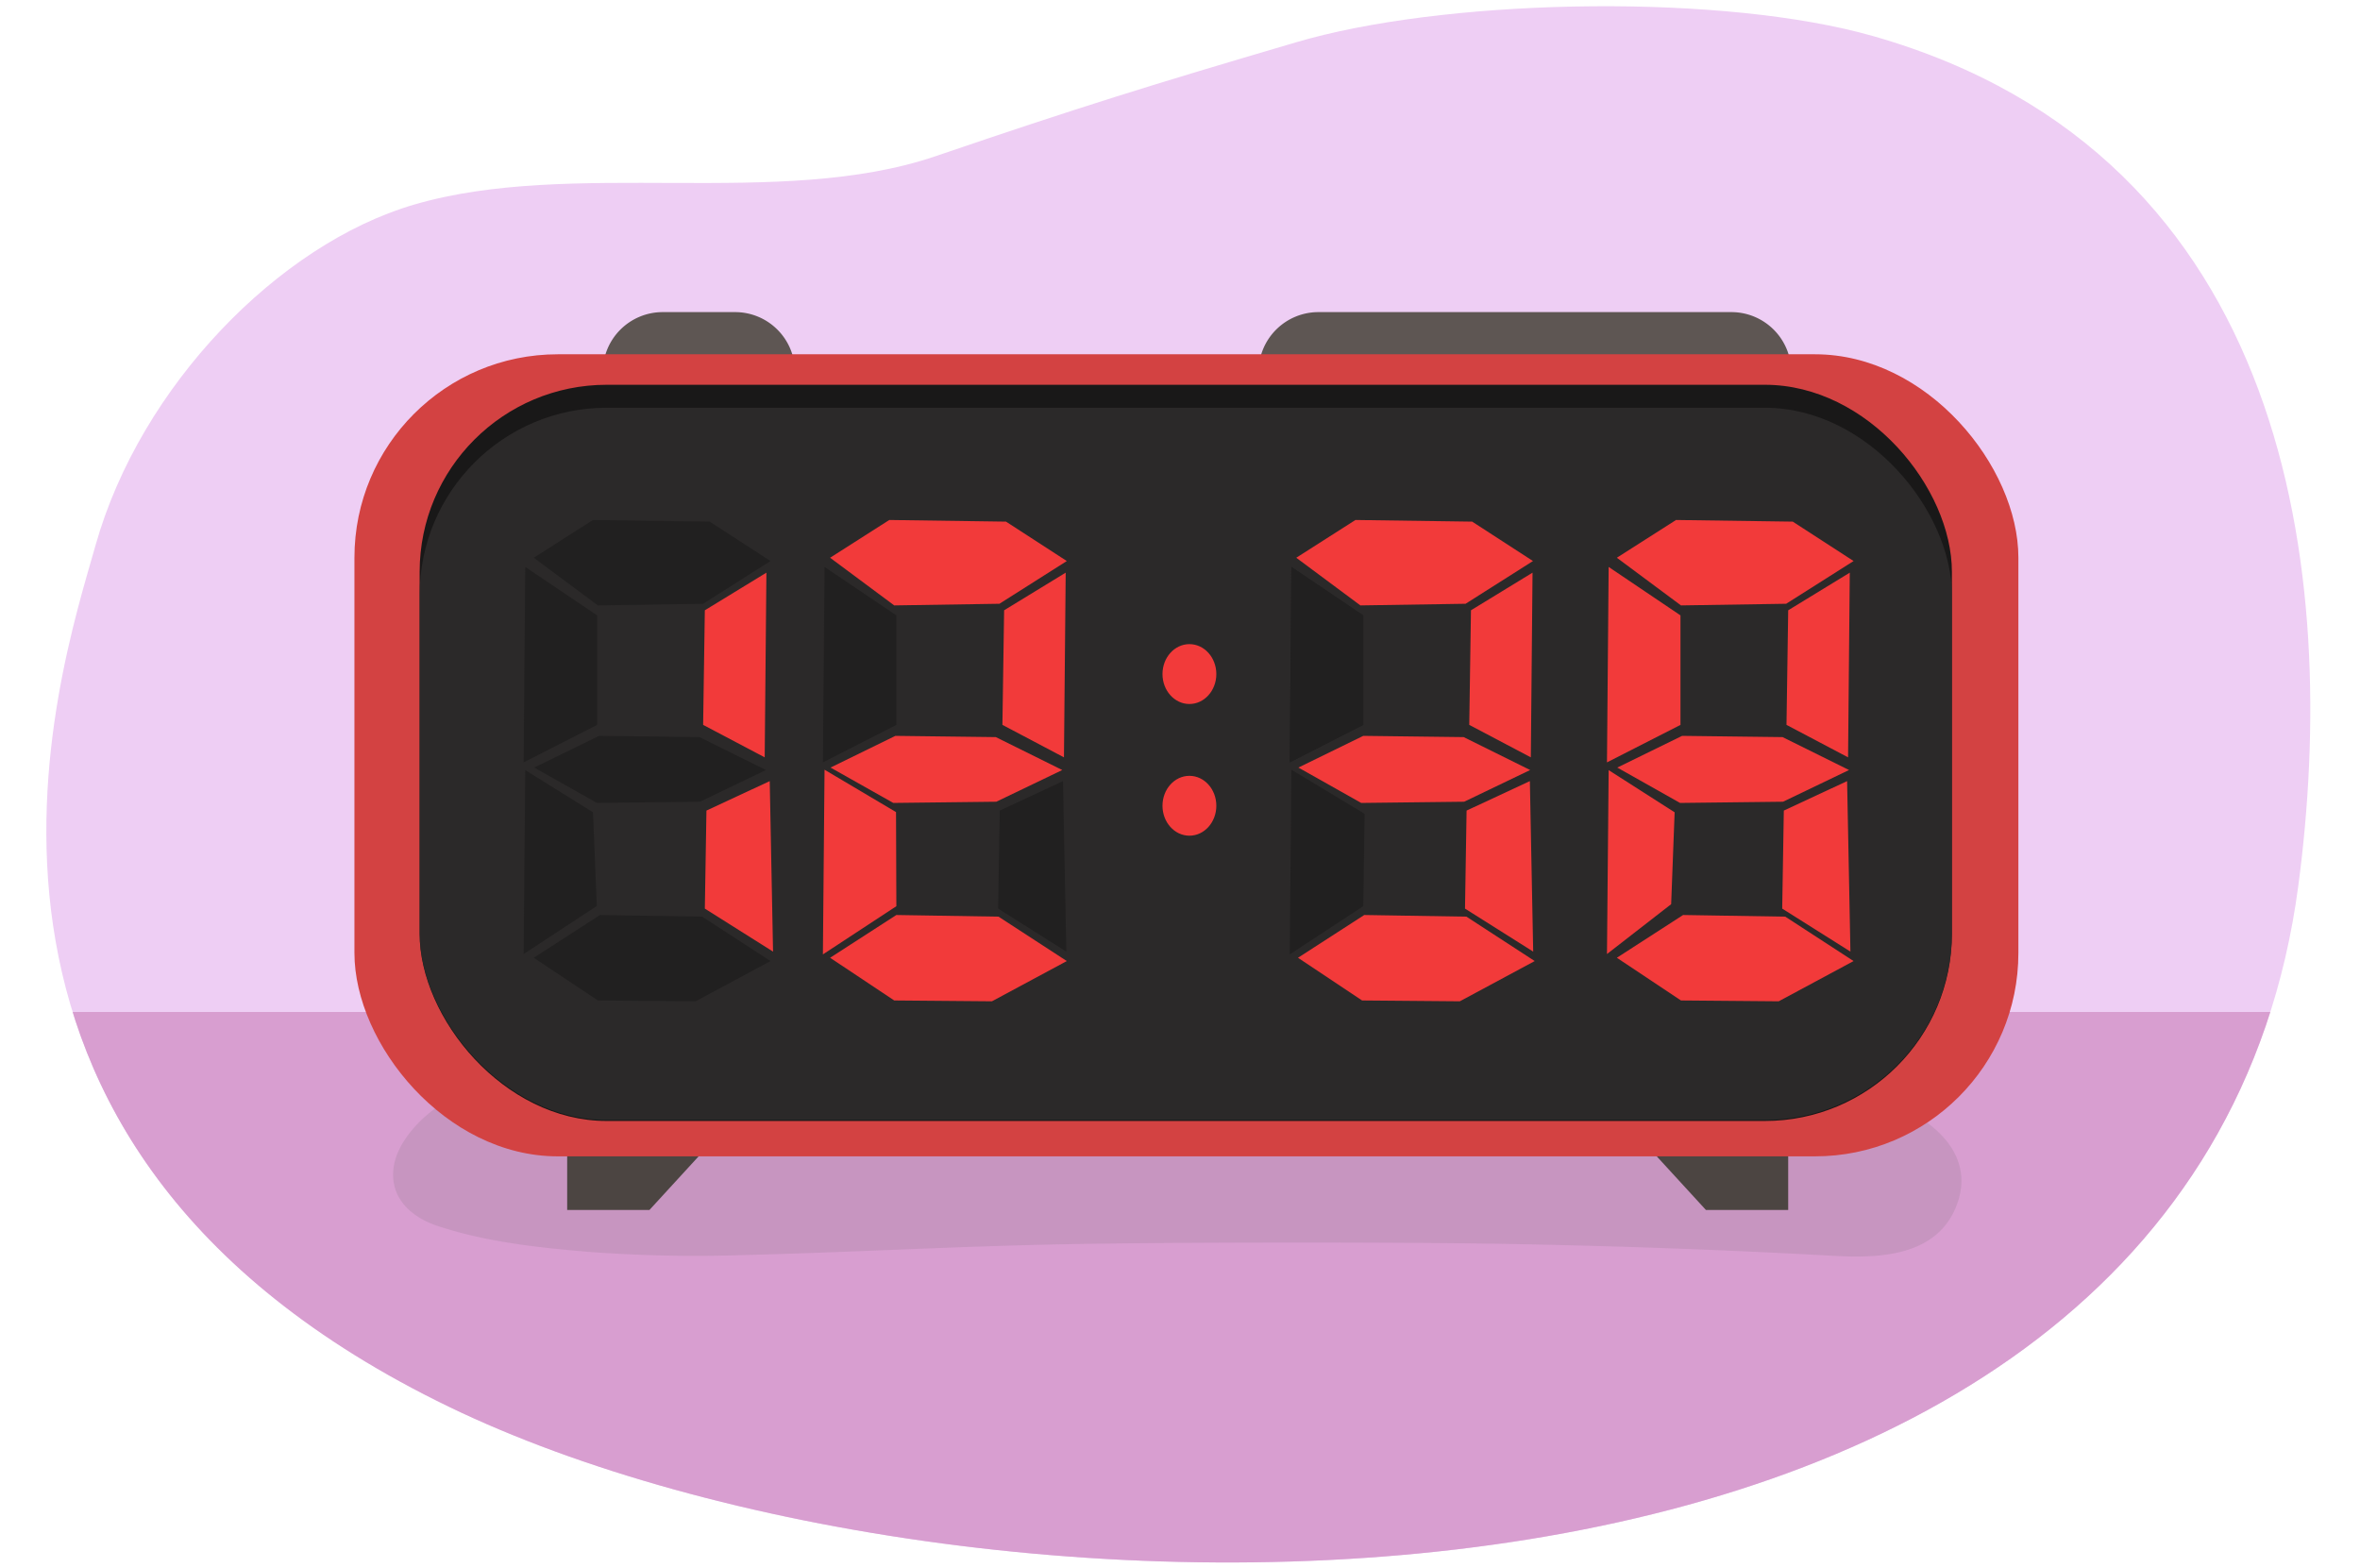 <svg xmlns="http://www.w3.org/2000/svg" xmlns:xlink="http://www.w3.org/1999/xlink" width="760" height="505" viewBox="0 0 760 505"><defs><clipPath id="a"><path d="M417.21,13.67c1.47-.43,3-.85,4.44-1.25C470.34-.63,555.5-2,603.27,11.64,738.2,50.19,753.42,185.43,740.12,285.34,706,541.68,312.22,534,144.76,453.11-31.77,367.84,18.88,217.69,30.8,175.48c14.45-51.14,59-96.79,102.38-109.54,50.95-15,117.75,1.5,168.13-15.65C347.93,34.41,370.08,27.54,417.21,13.67Z" fill="#eecef4"/></clipPath></defs><path d="M417.21,13.67c1.47-.43,3-.85,4.44-1.25C470.34-.63,555.5-2,603.27,11.64,738.2,50.19,753.42,185.43,740.12,285.34,706,541.68,312.22,534,144.76,453.11-31.77,367.84,18.88,217.69,30.8,175.48c14.45-51.14,59-96.79,102.38-109.54,50.95-15,117.75,1.5,168.13-15.65C347.93,34.41,370.08,27.54,417.21,13.67Z" fill="#eecef4"/><g clip-path="url(#a)"><rect x="14.03" y="325.89" width="734.38" height="183.11" fill="#d89ed0"/></g><path d="M605.39,354.15c-15.12-4.43-31.94-3.26-47.51-3.46q-26.76-.35-53.52-.37-52.35-.09-104.71.76c-39.56.6-116.3,1.49-155.85,2.5q-30.24.76-60.49,1.6l-1.36,0a8.41,8.41,0,0,0-6.86-5.89,43.92,43.92,0,0,0-38.49,10.54c-4.94,4.51-9.85,11-10,18-.25,8.88,6.59,14.38,14.18,16.92,15.55,5.2,32.7,7.06,49,8.41a461.88,461.88,0,0,0,50.06,1c33.95-.85,67.87-2.78,101.83-3.45,35.54-.71,108.27-.75,143.82-.12q52.73.94,105.41,3.85c15.24.84,33.93-.11,39.67-17.6C636.08,369.8,619.44,358.27,605.39,354.15Z" fill="#636363" opacity="0.14"/><path d="M194.13,119.79h0a19.28,19.28,0,0,1,19.27-19.28h23.33A19.27,19.27,0,0,1,256,119.79Z" fill="#5e5653"/><polygon points="575.86 389.64 549.36 389.64 529.92 368.44 575.86 368.44 575.86 389.64" fill="#4c4542"/><polygon points="182.65 389.64 209.15 389.64 228.59 368.44 182.65 368.44 182.65 389.64" fill="#4c4542"/><path d="M477.14,119.79H405.3a19.28,19.28,0,0,1,19.27-19.28h133a19.28,19.28,0,0,1,19.27,19.28Z" fill="#5e5653"/><rect x="114.14" y="114.09" width="535.85" height="258.29" rx="65.49" fill="#d34242"/><rect x="135.14" y="123.91" width="493.44" height="237.08" rx="60.25" fill="#191818"/><rect x="135.14" y="131.3" width="493.44" height="229.37" rx="60.29" fill="#302d2d" opacity="0.8"/><polygon points="595.9 306.45 573.93 292.6 574.45 261.03 594.83 251.54 595.9 306.45" fill="#f23a3a"/><polygon points="520.68 308.43 541.33 322.18 572.81 322.45 596.92 309.49 574.92 295.19 542.01 294.66 520.68 308.43" fill="#f23a3a"/><polygon points="520.68 179.61 541.33 194.96 575.21 194.43 596.92 180.67 577.33 167.98 539.74 167.45 520.68 179.61" fill="#f23a3a"/><polygon points="541.17 233.44 541.17 198.17 518.04 182.57 517.5 245.51 541.17 233.44" fill="#f23a3a"/><polygon points="520.82 247.18 541.03 258.57 574.2 258.18 595.45 247.97 574.05 237.37 541.7 236.97 520.82 247.18" fill="#f23a3a"/><polygon points="575.86 196.53 575.31 233.43 595.14 243.89 595.69 184.41 575.86 196.53" fill="#f23a3a"/><polygon points="538.17 291.17 539.29 261.59 518.04 248 517.5 307.23 538.17 291.17" fill="#f23a3a"/><polygon points="493.74 306.45 471.78 292.6 472.29 261.03 492.67 251.54 493.74 306.45" fill="#f23a3a"/><polygon points="439.01 233.44 439.01 198.17 415.88 182.57 415.34 245.51 439.01 233.44" fill="#212020"/><polygon points="418.13 247.18 438.35 258.57 471.51 258.18 492.76 247.97 471.36 237.37 439.02 236.97 418.13 247.18" fill="#f23a3a"/><polygon points="473.7 196.53 473.15 233.43 492.98 243.89 493.53 184.41 473.7 196.53" fill="#f23a3a"/><polygon points="418 308.43 438.64 322.18 470.12 322.45 494.23 309.49 472.24 295.19 439.33 294.66 418 308.43" fill="#f23a3a"/><polygon points="417.44 179.61 438.09 194.96 471.97 194.43 493.67 180.67 474.09 167.98 436.5 167.45 417.44 179.61" fill="#f23a3a"/><polygon points="439.01 233.44 439.01 198.17 415.88 182.57 415.34 245.51 439.01 233.44" fill="#212020"/><polygon points="439.01 291.82 439.46 262.08 415.88 247.87 415.34 307.35 439.01 291.82" fill="#212020"/><polygon points="343.4 306.45 321.43 292.6 321.95 261.03 342.32 251.54 343.4 306.45" fill="#212020"/><polygon points="267.32 308.43 287.97 322.18 319.44 322.45 343.55 309.49 321.56 295.19 288.65 294.66 267.32 308.43" fill="#f23a3a"/><polygon points="267.32 179.61 287.97 194.96 321.85 194.43 343.55 180.67 323.97 167.98 286.38 167.45 267.32 179.61" fill="#f23a3a"/><polygon points="288.66 233.44 288.66 198.17 265.53 182.57 265 245.51 288.66 233.44" fill="#212020"/><polygon points="267.46 247.18 287.67 258.57 320.84 258.18 342.09 247.97 320.69 237.37 288.34 236.97 267.46 247.18" fill="#f23a3a"/><polygon points="323.36 196.53 322.81 233.43 342.63 243.89 343.19 184.41 323.36 196.53" fill="#f23a3a"/><polygon points="288.66 291.82 288.55 261.52 265.53 247.87 265 307.35 288.66 291.82" fill="#f23a3a"/><polygon points="248.95 306.45 226.98 292.6 227.5 261.03 247.88 251.54 248.95 306.45" fill="#f23a3a"/><polygon points="171.89 308.43 192.54 322.18 224.01 322.45 248.13 309.49 226.13 295.19 193.22 294.66 171.89 308.43" fill="#212020"/><polygon points="171.89 179.61 192.54 194.96 226.42 194.43 248.13 180.67 228.54 167.98 190.95 167.45 171.89 179.61" fill="#212020"/><polygon points="192.29 233.44 192.29 198.17 169.16 182.57 168.62 245.51 192.29 233.44" fill="#212020"/><polygon points="172.03 247.18 192.24 258.57 225.41 258.18 246.66 247.97 225.26 237.37 192.91 236.97 172.03 247.18" fill="#212020"/><polygon points="226.98 196.53 226.43 233.43 246.26 243.89 246.81 184.41 226.98 196.53" fill="#f23a3a"/><polygon points="192.19 291.76 190.97 261.59 169.16 248 168.62 307.23 192.19 291.76" fill="#212020"/><ellipse cx="383.03" cy="217.07" rx="8.67" ry="9.64" fill="#f23a3a"/><ellipse cx="383.03" cy="259.48" rx="8.67" ry="9.64" fill="#f23a3a"/></svg>